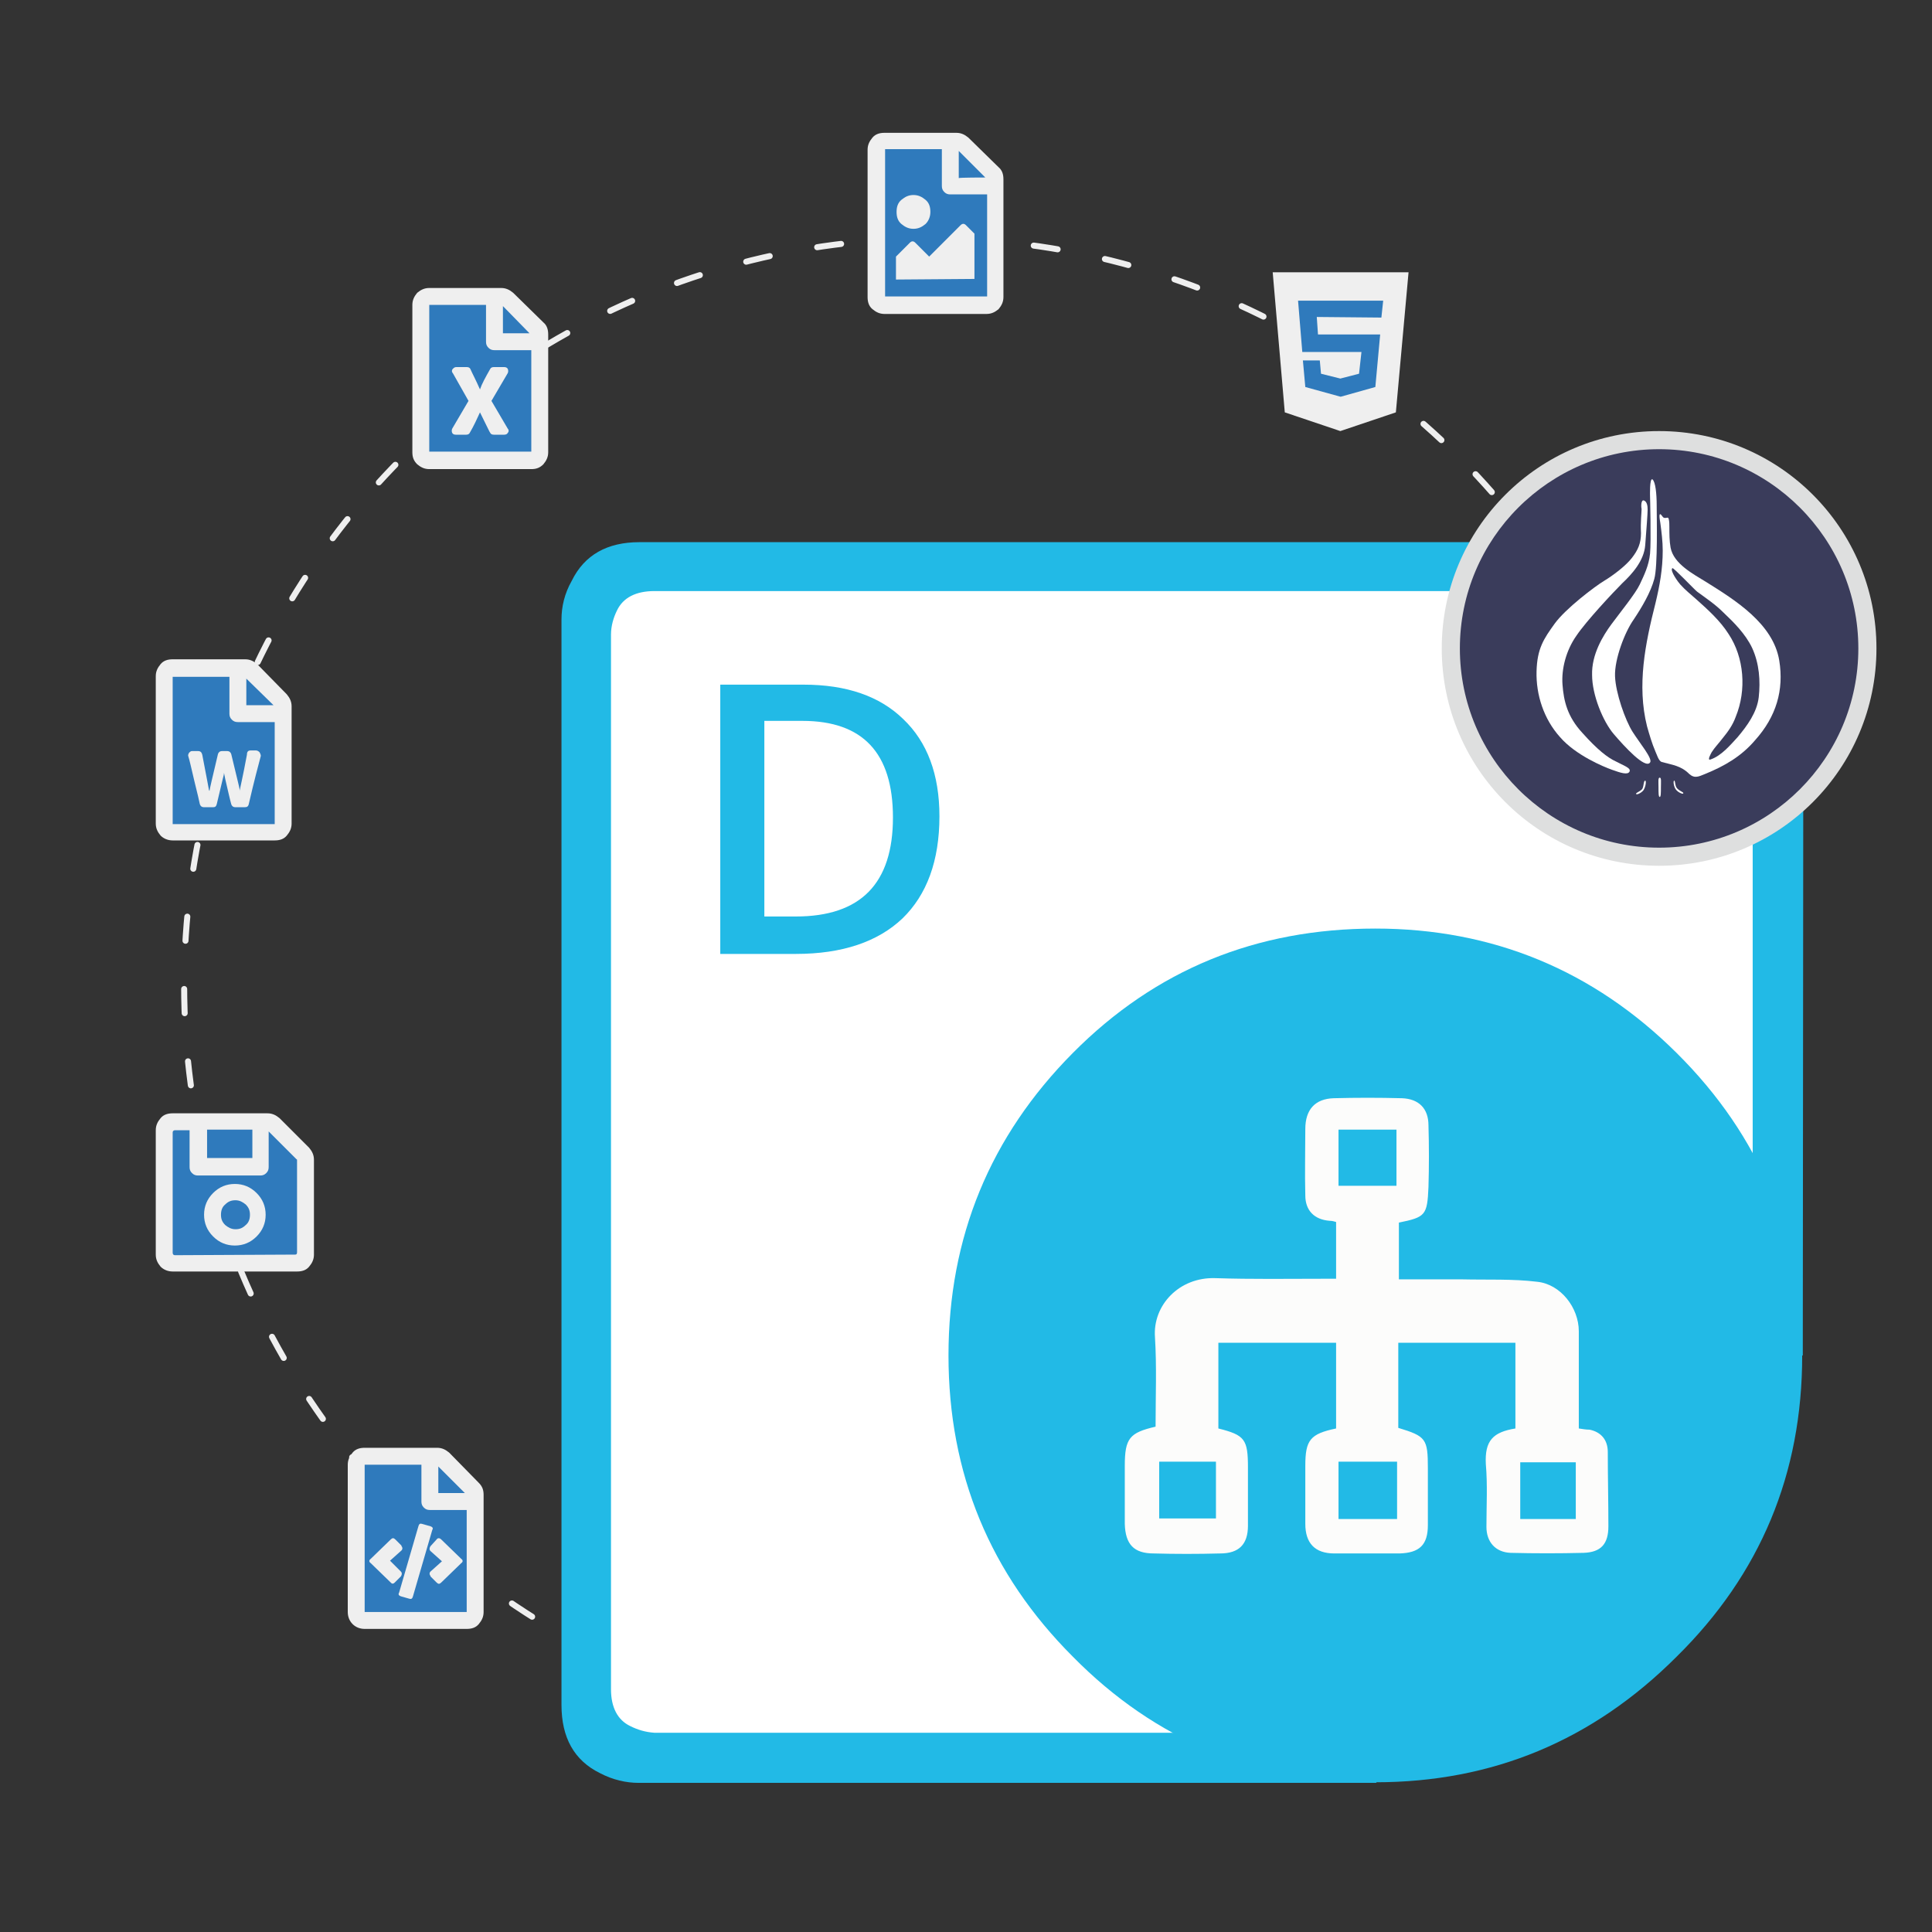 <?xml version="1.0" encoding="utf-8"?>
<!-- Generator: Adobe Illustrator 25.2.0, SVG Export Plug-In . SVG Version: 6.00 Build 0)  -->
<svg version="1.1" id="Layer_1" xmlns="http://www.w3.org/2000/svg" xmlns:xlink="http://www.w3.org/1999/xlink" x="0px" y="0px"
	 viewBox="0 0 320 320" style="enable-background:new 0 0 320 320;" xml:space="preserve">
<rect x="0" y="0" width="320" height="320" fill="#333333" stroke="none"/>
<style type="text/css">
	.st0{fill:none;stroke:#EFEFEF;stroke-linecap:round;stroke-linejoin:round;stroke-miterlimit:10;stroke-dasharray:4,8;}
	.st1{fill:#FFFFFF;}
	.st2{fill-rule:evenodd;clip-rule:evenodd;fill:#22BAE6;}
	.st3{fill:#22BAE6;}
	.st4{fill-rule:evenodd;clip-rule:evenodd;fill:#FCFCFB;}
	.st5{fill:#3A3C5B;}
	.st6{fill:#DEDFDF;}
	.st7{fill:#2F7ABC;}
	.st8{fill:#EFEFEF;}
</style>
<circle class="st0" cx="154.2" cy="163.2" r="123.7"/>
<g id="CLoud">
	<path class="st1" d="M278.9,267c-23.8,28.2-99.4,23.2-99.4,23.2H98V96.3h196.3v94.9C294.3,191.2,295.2,247.6,278.9,267z"/>
	<g>
		<path class="st2" d="M157.1,224.5c0-19.6,6.9-36.3,20.6-50.1c13.7-13.8,30.4-20.6,50.1-20.6c19.4,0,36.1,6.9,49.9,20.6
			c13.9,13.8,20.8,30.5,20.8,50.1s-6.9,36.2-20.8,49.9c-13.9,13.9-30.5,20.8-49.9,20.8c-19.7,0-36.4-6.9-50.1-20.8
			C164,260.7,157.1,244.1,157.1,224.5"/>
		<path class="st2" d="M298.6,224.5h-8.3V105.1c0-3-1.1-5.1-3.3-6.2c-0.8-0.4-1.7-0.7-2.7-0.8l-1.2-0.2H108.4
			c-3.1,0-5.2,1.1-6.2,3.2c-0.6,1.2-1,2.6-1,4v174.7c0,3,1.1,5.1,3.2,6.1c1.2,0.6,2.5,1,4,1.1h115.9l3.7,8.3H105.8
			c-2.1,0-4.3-0.5-6.4-1.6c-4.3-2.1-6.4-5.9-6.4-11.3V102.6c0-2.1,0.5-4.3,1.7-6.4c2.1-4.3,5.9-6.4,11.2-6.4h180l2,0.2
			c1.6,0.2,3.1,0.7,4.4,1.4c4.3,2.1,6.4,5.9,6.4,11.2L298.6,224.5L298.6,224.5z"/>
		<g>
			<g>
				<path class="st3" d="M155.6,135.2c0,7.4-2.1,13-6.1,16.9c-4.1,3.9-10,5.9-17.7,5.9h-12.5v-44.6h13.8c7.1,0,12.6,1.9,16.5,5.7
					C153.6,122.9,155.6,128.3,155.6,135.2z M147.9,135.4c0-10.7-5-16-15-16h-6.3v32.4h5.2C142.6,151.8,147.9,146.3,147.9,135.4z"/>
			</g>
		</g>
	</g>
	<g id="Shape_2_">
		<path class="st4" d="M191.4,236.3c0-5,0.2-10-0.1-14.8c-0.4-5.3,4-10,10-9.8s12,0.1,18,0.1c0.6,0,1.2,0,2,0c0-3.2,0-6.2,0-9.4
			c-0.3-0.1-0.7-0.2-1.1-0.2c-2.5-0.2-4-1.7-4-4.2c-0.1-3.7,0-7.4,0-11c0-3.2,1.6-5,4.7-5.1c3.7-0.1,7.5-0.1,11.3,0
			c2.8,0.1,4.4,1.7,4.4,4.5c0.1,3.4,0.1,6.8,0,10.2c-0.2,4.7-0.5,5-4.9,5.9c0,3,0,6,0,9.4c3.6,0,7,0,10.4,0
			c4.2,0.1,8.4-0.1,12.5,0.4c3.9,0.4,6.9,4.3,6.9,8.2c0,5.3,0,10.7,0,16.1c0.7,0.1,1.2,0.2,1.8,0.2c1.9,0.4,3,1.7,3,3.7
			c0,4.1,0.1,8.2,0.1,12.3c0,2.9-1.2,4.3-4.1,4.4c-4,0.1-8.1,0.1-12.1,0c-2.5-0.1-4-1.8-4-4.3c0-3.5,0.2-7-0.1-10.4
			c-0.2-3.9,1.2-5.3,4.9-5.9c0-4.6,0-9.4,0-14.2c-6.5,0-12.9,0-19.4,0c0,4.7,0,9.4,0,14.1c4.6,1.4,4.9,1.8,4.9,6.7
			c0,3.1,0,6.2,0,9.4c0,3.3-1.4,4.6-4.7,4.7c-3.6,0-7.2,0-10.8,0c-3.2,0-4.8-1.7-4.8-4.9s0-6.4,0-9.6c0-4.3,0.8-5.3,5.1-6.2
			c0-4.6,0-9.4,0-14.2c-6.5,0-12.9,0-19.5,0c0,4.8,0,9.5,0,14.2c4.4,1.1,4.9,1.8,4.9,6.5c0,3.2,0,6.4,0,9.6c0,3.1-1.5,4.6-4.6,4.6
			c-3.7,0.1-7.4,0.1-11,0c-3.3,0-4.7-1.5-4.8-4.9c0-3.2,0-6.4,0-9.6C186.3,238.2,187.1,237.3,191.4,236.3z M221.7,251.6
			c3.3,0,6.4,0,9.7,0c0-3.2,0-6.3,0-9.5c-3.3,0-6.4,0-9.7,0C221.7,245.3,221.7,248.3,221.7,251.6z M221.7,196.4c3.3,0,6.5,0,9.6,0
			c0-3.2,0-6.2,0-9.3c-3.3,0-6.3,0-9.6,0C221.7,190.3,221.7,193.3,221.7,196.4z M192,242.1c0,3.3,0,6.4,0,9.4c3.2,0,6.2,0,9.4,0
			c0-3.3,0-6.3,0-9.4C198.1,242.1,195.1,242.1,192,242.1z M261,242.2c-3.2,0-6.2,0-9.2,0c0,3.3,0,6.3,0,9.4c3.1,0,6.1,0,9.2,0
			C261,248.4,261,245.4,261,242.2z"/>
	</g>
</g>
<g>
	<path class="st5" d="M274.8,142c-19,0-34.5-15.5-34.5-34.5S255.8,73,274.8,73s34.5,15.5,34.5,34.5S293.9,142,274.8,142z"/>
	<path class="st6" d="M274.8,74.4c18.2,0,33,14.8,33,33s-14.8,33-33,33s-33-14.8-33-33S256.6,74.4,274.8,74.4 M274.8,71.4
		c-19.9,0-36,16.1-36,36s16.1,36,36,36s36-16.1,36-36S294.7,71.4,274.8,71.4L274.8,71.4z"/>
</g>
<g>
	<g>
		<polygon class="st7" points="212.9,47.1 231.2,48.2 229.8,65.2 222.6,70.2 215.4,66.7 		"/>
		<polygon class="st7" points="159.3,50.4 163.4,50.4 164.8,47.1 165.4,27.7 158.8,23.9 146.3,23.9 145.3,38.1 145.8,50 		"/>
		<polygon class="st7" points="89,54.9 82.1,48.7 70.4,49.1 69.9,74.9 70.7,75.8 89,75.8 		"/>
		<polygon class="st7" points="46.5,116.5 40.3,110.3 28.1,110.3 28.1,137.2 46.5,137.6 		"/>
		<polygon class="st7" points="51,191.1 44.9,185.6 28.7,185.3 27.2,187.1 27.2,208.7 50.5,209.1 		"/>
		<polygon class="st7" points="78.8,247.1 72.8,241.1 58.4,240.7 59,268 77.7,268 		"/>
	</g>
	<g>
		<g>
			<path class="st8" d="M210.8,45.1h22.5l-2.1,23.2l-9.2,3.1l-9.2-3.1L210.8,45.1z M228.8,52.6l0.3-2.8H215l0.7,8.5h9.8l-0.4,3.6
				l-3.1,0.8l-3.2-0.8l-0.2-2.2h-2.8l0.4,4.4l5.8,1.6h0.1l5.7-1.6l0.8-8.7h-10.3l-0.2-2.9L228.8,52.6L228.8,52.6z"/>
		</g>
		<g>
			<path class="st8" d="M165.4,27.7c0.6,0.5,0.8,1.2,0.8,2v19.5c0,0.8-0.3,1.4-0.8,2c-0.6,0.5-1.2,0.8-2,0.8h-16.9
				c-0.8,0-1.4-0.3-2-0.8s-0.8-1.2-0.8-2V24.8c0-0.8,0.3-1.4,0.8-2s1.2-0.8,2-0.8h11.9c0.8,0,1.4,0.3,2,0.8L165.4,27.7z M146.6,49.1
				h16.9V32.2h-6.1c-0.4,0-0.7-0.1-1-0.4c-0.3-0.3-0.4-0.6-0.4-1v-6.1h-9.4V49.1L146.6,49.1z M149.3,33.1c0.6-0.5,1.2-0.8,2-0.8
				s1.4,0.3,2,0.8s0.8,1.2,0.8,2s-0.3,1.5-0.8,2c-0.6,0.5-1.2,0.8-2,0.8s-1.4-0.3-2-0.8s-0.8-1.2-0.8-2S148.7,33.6,149.3,33.1z
				 M148.4,46.3v-3.8l2.3-2.3c0.3-0.3,0.6-0.3,0.9,0l2.3,2.3l5.2-5.2c0.3-0.3,0.6-0.3,0.9,0l1.4,1.4v7.5L148.4,46.3L148.4,46.3z
				 M163.2,29.4l-4.4-4.4v4.5C158.8,29.4,163.2,29.4,163.2,29.4z"/>
		</g>
		<g>
			<path class="st8" d="M90,53.4c0.6,0.5,0.8,1.2,0.8,2v19.5c0,0.8-0.3,1.4-0.8,2c-0.6,0.6-1.2,0.8-2,0.8H71.1c-0.8,0-1.4-0.3-2-0.8
				c-0.6-0.6-0.8-1.2-0.8-2V50.5c0-0.8,0.3-1.4,0.8-2c0.6-0.5,1.2-0.8,2-0.8H83c0.8,0,1.4,0.3,2,0.8L90,53.4z M71.1,74.8H88V58h-6.1
				c-0.4,0-0.7-0.1-1-0.4c-0.3-0.3-0.4-0.6-0.4-1v-6.1h-9.4V74.8z M83.5,60.8c0.3,0,0.5,0.1,0.6,0.3s0.1,0.5,0,0.7
				c-1.4,2.4-2.3,3.9-2.7,4.6l2.7,4.6c0.2,0.2,0.2,0.5,0,0.7C84,71.9,83.8,72,83.5,72h-1.7c-0.3,0-0.5-0.1-0.6-0.3
				c-0.1-0.1-0.6-1.2-1.7-3.4c-0.5,1.1-1,2.2-1.7,3.4c-0.1,0.2-0.3,0.3-0.6,0.3h-1.7c-0.3,0-0.5-0.1-0.6-0.3c-0.1-0.2-0.1-0.5,0-0.7
				l2.7-4.6L75,61.8c-0.2-0.2-0.2-0.5,0-0.7s0.3-0.3,0.6-0.3h1.7c0.3,0,0.5,0.1,0.6,0.3c0.3,0.7,0.9,1.8,1.6,3.4
				c0.3-0.9,0.9-2,1.7-3.4c0.1-0.2,0.3-0.3,0.6-0.3C81.8,60.8,83.5,60.8,83.5,60.8z M87.7,55.2l-4.4-4.5v4.5H87.7z"/>
		</g>
		<g>
			<path class="st8" d="M47.5,115c0.5,0.6,0.8,1.2,0.8,2v19.4c0,0.8-0.3,1.4-0.8,2s-1.2,0.8-2,0.8H28.6c-0.8,0-1.5-0.3-2-0.8
				c-0.5-0.6-0.8-1.2-0.8-2V112c0-0.8,0.3-1.4,0.8-2s1.2-0.8,2-0.8h12c0.8,0,1.4,0.3,2,0.8L47.5,115z M28.6,136.5h16.9v-16.9h-6.1
				c-0.4,0-0.7-0.1-1-0.4s-0.4-0.6-0.4-1v-6.1h-9.4V136.5z M41.5,124.3h0.9c0.2,0,0.4,0.1,0.6,0.3c0.1,0.2,0.2,0.4,0.2,0.6
				c-0.4,1.5-1.1,4.1-2,8c-0.1,0.4-0.3,0.5-0.7,0.5H39c-0.4,0-0.6-0.2-0.7-0.5c-0.3-1.1-0.6-2.5-1-4.2l-0.2-1c0,0.3-0.1,0.6-0.2,1
				l-1,4.2c-0.1,0.4-0.3,0.5-0.6,0.5h-1.5c-0.4,0-0.6-0.2-0.7-0.5c-0.1-0.5-0.4-1.8-0.9-3.8c-0.5-2.1-0.8-3.5-1-4.1
				c-0.1-0.2,0-0.4,0.1-0.6c0.2-0.2,0.3-0.3,0.5-0.3h1c0.4,0,0.6,0.2,0.7,0.6c0.7,3.7,1.1,5.7,1.1,5.8c0,0,0,0.1,0.1,0.2
				c0-0.2,0.5-2.3,1.4-6.1c0.1-0.3,0.3-0.5,0.7-0.5h0.8c0.4,0,0.6,0.2,0.7,0.5c0.9,3.8,1.4,5.7,1.4,5.9c0,0,0,0.1,0,0.2
				c0-0.2,0.5-2.2,1.2-6C40.9,124.5,41.1,124.3,41.5,124.3z M45.3,116.8l-4.5-4.4v4.4H45.3z"/>
		</g>
		<g>
			<path class="st8" d="M51.2,190.1c0.5,0.6,0.8,1.2,0.8,2v15.7c0,0.8-0.3,1.4-0.8,2s-1.2,0.8-2,0.8H28.6c-0.8,0-1.5-0.3-2-0.8
				c-0.5-0.6-0.8-1.2-0.8-2v-20.6c0-0.8,0.3-1.4,0.8-2s1.2-0.8,2-0.8h15.7c0.8,0,1.4,0.3,2,0.8L51.2,190.1z M48.9,207.8
				c0.2,0,0.3-0.1,0.3-0.4v-15.2c0-0.1,0-0.2-0.1-0.2l-4.6-4.6v5.9c0,0.4-0.1,0.7-0.4,1c-0.3,0.3-0.6,0.4-1,0.4H32.8
				c-0.4,0-0.7-0.1-1-0.4c-0.3-0.3-0.4-0.6-0.4-1v-6.1H29c-0.2,0-0.4,0.1-0.4,0.4v19.9c0,0.2,0.1,0.4,0.4,0.4L48.9,207.8L48.9,207.8
				z M35.3,197.6c1-1,2.2-1.5,3.6-1.5s2.6,0.5,3.6,1.5s1.5,2.2,1.5,3.6s-0.5,2.6-1.5,3.6s-2.2,1.5-3.6,1.5s-2.6-0.5-3.6-1.5
				s-1.5-2.2-1.5-3.6S34.3,198.6,35.3,197.6z M41.8,187.1h-7.5v4.7h7.5V187.1z M37.3,202.9c0.5,0.4,1,0.7,1.7,0.7s1.2-0.2,1.7-0.7
				c0.5-0.4,0.7-1,0.7-1.7s-0.2-1.2-0.7-1.7c-0.5-0.4-1-0.7-1.7-0.7s-1.2,0.2-1.7,0.7c-0.5,0.4-0.7,1-0.7,1.7S36.8,202.4,37.3,202.9
				z"/>
		</g>
		<g>
			<path class="st8" d="M79.3,245.6c0.6,0.6,0.8,1.2,0.8,2V267c0,0.8-0.3,1.4-0.8,2s-1.2,0.8-2,0.8H60.4c-0.8,0-1.5-0.3-2-0.8
				s-0.8-1.2-0.8-2v-24.4c0-0.8,0.3-1.4,0.8-2s1.2-0.8,2-0.8h12c0.8,0,1.4,0.3,2,0.8L79.3,245.6z M77.3,267v-16.9h-6.1
				c-0.4,0-0.7-0.1-1-0.4c-0.3-0.3-0.4-0.6-0.4-1v-6.1h-9.4V267H77.3z M66.4,260.3c0.2,0.2,0.2,0.5,0,0.8l-1,1
				c-0.1,0.1-0.2,0.2-0.4,0.2c-0.1,0-0.2-0.1-0.3-0.2l-3.3-3.2c-0.3-0.2-0.3-0.5,0-0.7l3.3-3.2c0.3-0.3,0.5-0.3,0.8,0l1,1v0.1
				c0.2,0.2,0.2,0.5,0,0.7l-1.9,1.7L66.4,260.3z M69.9,252.4l1.4,0.4c0.3,0.1,0.5,0.3,0.3,0.6l-3.2,11c-0.1,0.4-0.3,0.5-0.6,0.4
				l-1.4-0.4c-0.3-0.1-0.5-0.3-0.3-0.6l3.2-11C69.4,252.4,69.6,252.3,69.9,252.4z M71.3,256.9c-0.2-0.2-0.2-0.5,0-0.8l1-1.1
				c0.2-0.3,0.5-0.3,0.8,0l3.3,3.2c0.3,0.2,0.3,0.5,0,0.7l-3.3,3.2c-0.3,0.3-0.5,0.3-0.8,0l-1-1V261c-0.2-0.2-0.2-0.5,0-0.7l1.9-1.7
				L71.3,256.9z M72.6,242.9v4.4H77L72.6,242.9z"/>
		</g>
	</g>
</g>
<g>
	<path class="st1" d="M294.7,109.4c-1-6.1-7.3-10-12.1-13c-2.1-1.3-5.4-3-5.9-5.7c-0.2-1.1-0.2-2.3-0.2-3.4c0-0.4,0-0.9-0.1-1.3
		c-0.1-0.6-0.6,0.1-1-0.4c-0.8-1.2-0.5,0.4-0.4,1c0.2,1.5,0.4,3.1,0.4,4.6c0,3-0.5,5.8-1.2,8.7c-1.7,6.7-3.1,13.6-1.4,20.4
		c0.4,1.4,0.8,2.8,1.4,4.2c0.2,0.4,0.5,1.5,1,1.7c1.8,0.5,3.2,0.6,4.6,2c0.9,0.8,1.6,0.4,2.6,0c3.2-1.3,6-2.9,8.3-5.6
		C294.2,118.7,295.5,114.3,294.7,109.4 M291.3,115.5c-0.3,2.5-1.9,4.7-3.5,6.6c-1.2,1.3-2.7,3.1-4.5,3.7c-0.6,0.2,0.1-1,0.2-1.2
		c0.5-0.8,1.2-1.5,1.8-2.3c0.9-1.1,1.7-2.2,2.2-3.6c1.8-4.4,1.4-9.8-1.2-13.7c-1.4-2.2-3.4-4-5.3-5.7c-0.9-0.8-1.9-1.6-2.7-2.5
		c-0.2-0.2-1.8-2.3-1.3-2.7c0.2-0.1,3.7,3.6,4.1,3.9c1.5,1.1,3,2.1,4.3,3.4c1.8,1.7,3.7,3.6,4.8,5.9
		C291.4,109.9,291.6,112.8,291.3,115.5"/>
	<path class="st1" d="M273.7,79.4c0.5,0.4,0.7,2.4,0.7,4.3s0.2,10.1-0.4,12.2c-0.6,2.2-2,4.6-3.4,6.7c-1.5,2.1-3.2,6.6-3.1,9.4
		s1.7,7.3,2.9,9.2c1.2,1.9,3.4,4.5,2.9,5.1c-0.8,1.1-4.2-2.6-6-4.7s-3.6-6.5-3.6-9.8c-0.1-3.4,1.8-6.5,3.2-8.4
		c1.4-1.9,4-5.1,4.7-6.6s1.5-3.1,1.7-5.1c0.2-2.1,0-9.5,0-9.5S273.2,79.1,273.7,79.4"/>
	<path class="st1" d="M272.3,82.9c0.5,0.2,0.6,0.9,0.6,1.5c0,0.7-0.2,3.3-0.4,5.9c-0.2,2.6-2.2,4.8-3.8,6.3c-1.5,1.5-6,6.3-7.6,8.7
		c-1.7,2.4-2.5,5.5-2.3,8.1c0.2,2.7,0.8,5.3,3.3,8c2.5,2.8,4.2,4.1,5.5,4.7c1.3,0.7,2.6,1.1,2.3,1.7c-0.3,0.6-1.5,0.2-2.9-0.3
		s-6-2.4-8.6-5.4c-2.7-3-4-7-3.9-10.9c0.1-3.8,1.2-5.4,3-7.9c1.8-2.5,6.7-6.2,8.2-7.1s3.6-2.5,4.6-3.8s1.5-2.4,1.5-4.1
		c-0.1-1.8,0.1-3.4,0.1-4C271.8,83.9,271.8,82.7,272.3,82.9"/>
	<path class="st1" d="M272.5,129.3c0.2,0,0.1,1-0.3,1.6c-0.4,0.5-1.2,0.8-1.2,0.6c-0.1-0.2,0.5-0.3,1-0.8
		C272.3,130.2,272.2,129.3,272.5,129.3"/>
	<path class="st1" d="M277.3,129.3c-0.2,0-0.1,1,0.3,1.5s1.2,0.8,1.2,0.6c0.1-0.2-0.5-0.3-1-0.8
		C277.4,130.2,277.5,129.3,277.3,129.3"/>
	<path class="st1" d="M275.1,130.4c0,0.9,0,1.6-0.2,1.6s-0.2-0.7-0.2-1.6c0-0.9-0.1-1.6,0.2-1.6
		C275.2,128.8,275.1,129.5,275.1,130.4"/>
</g>
</svg>
